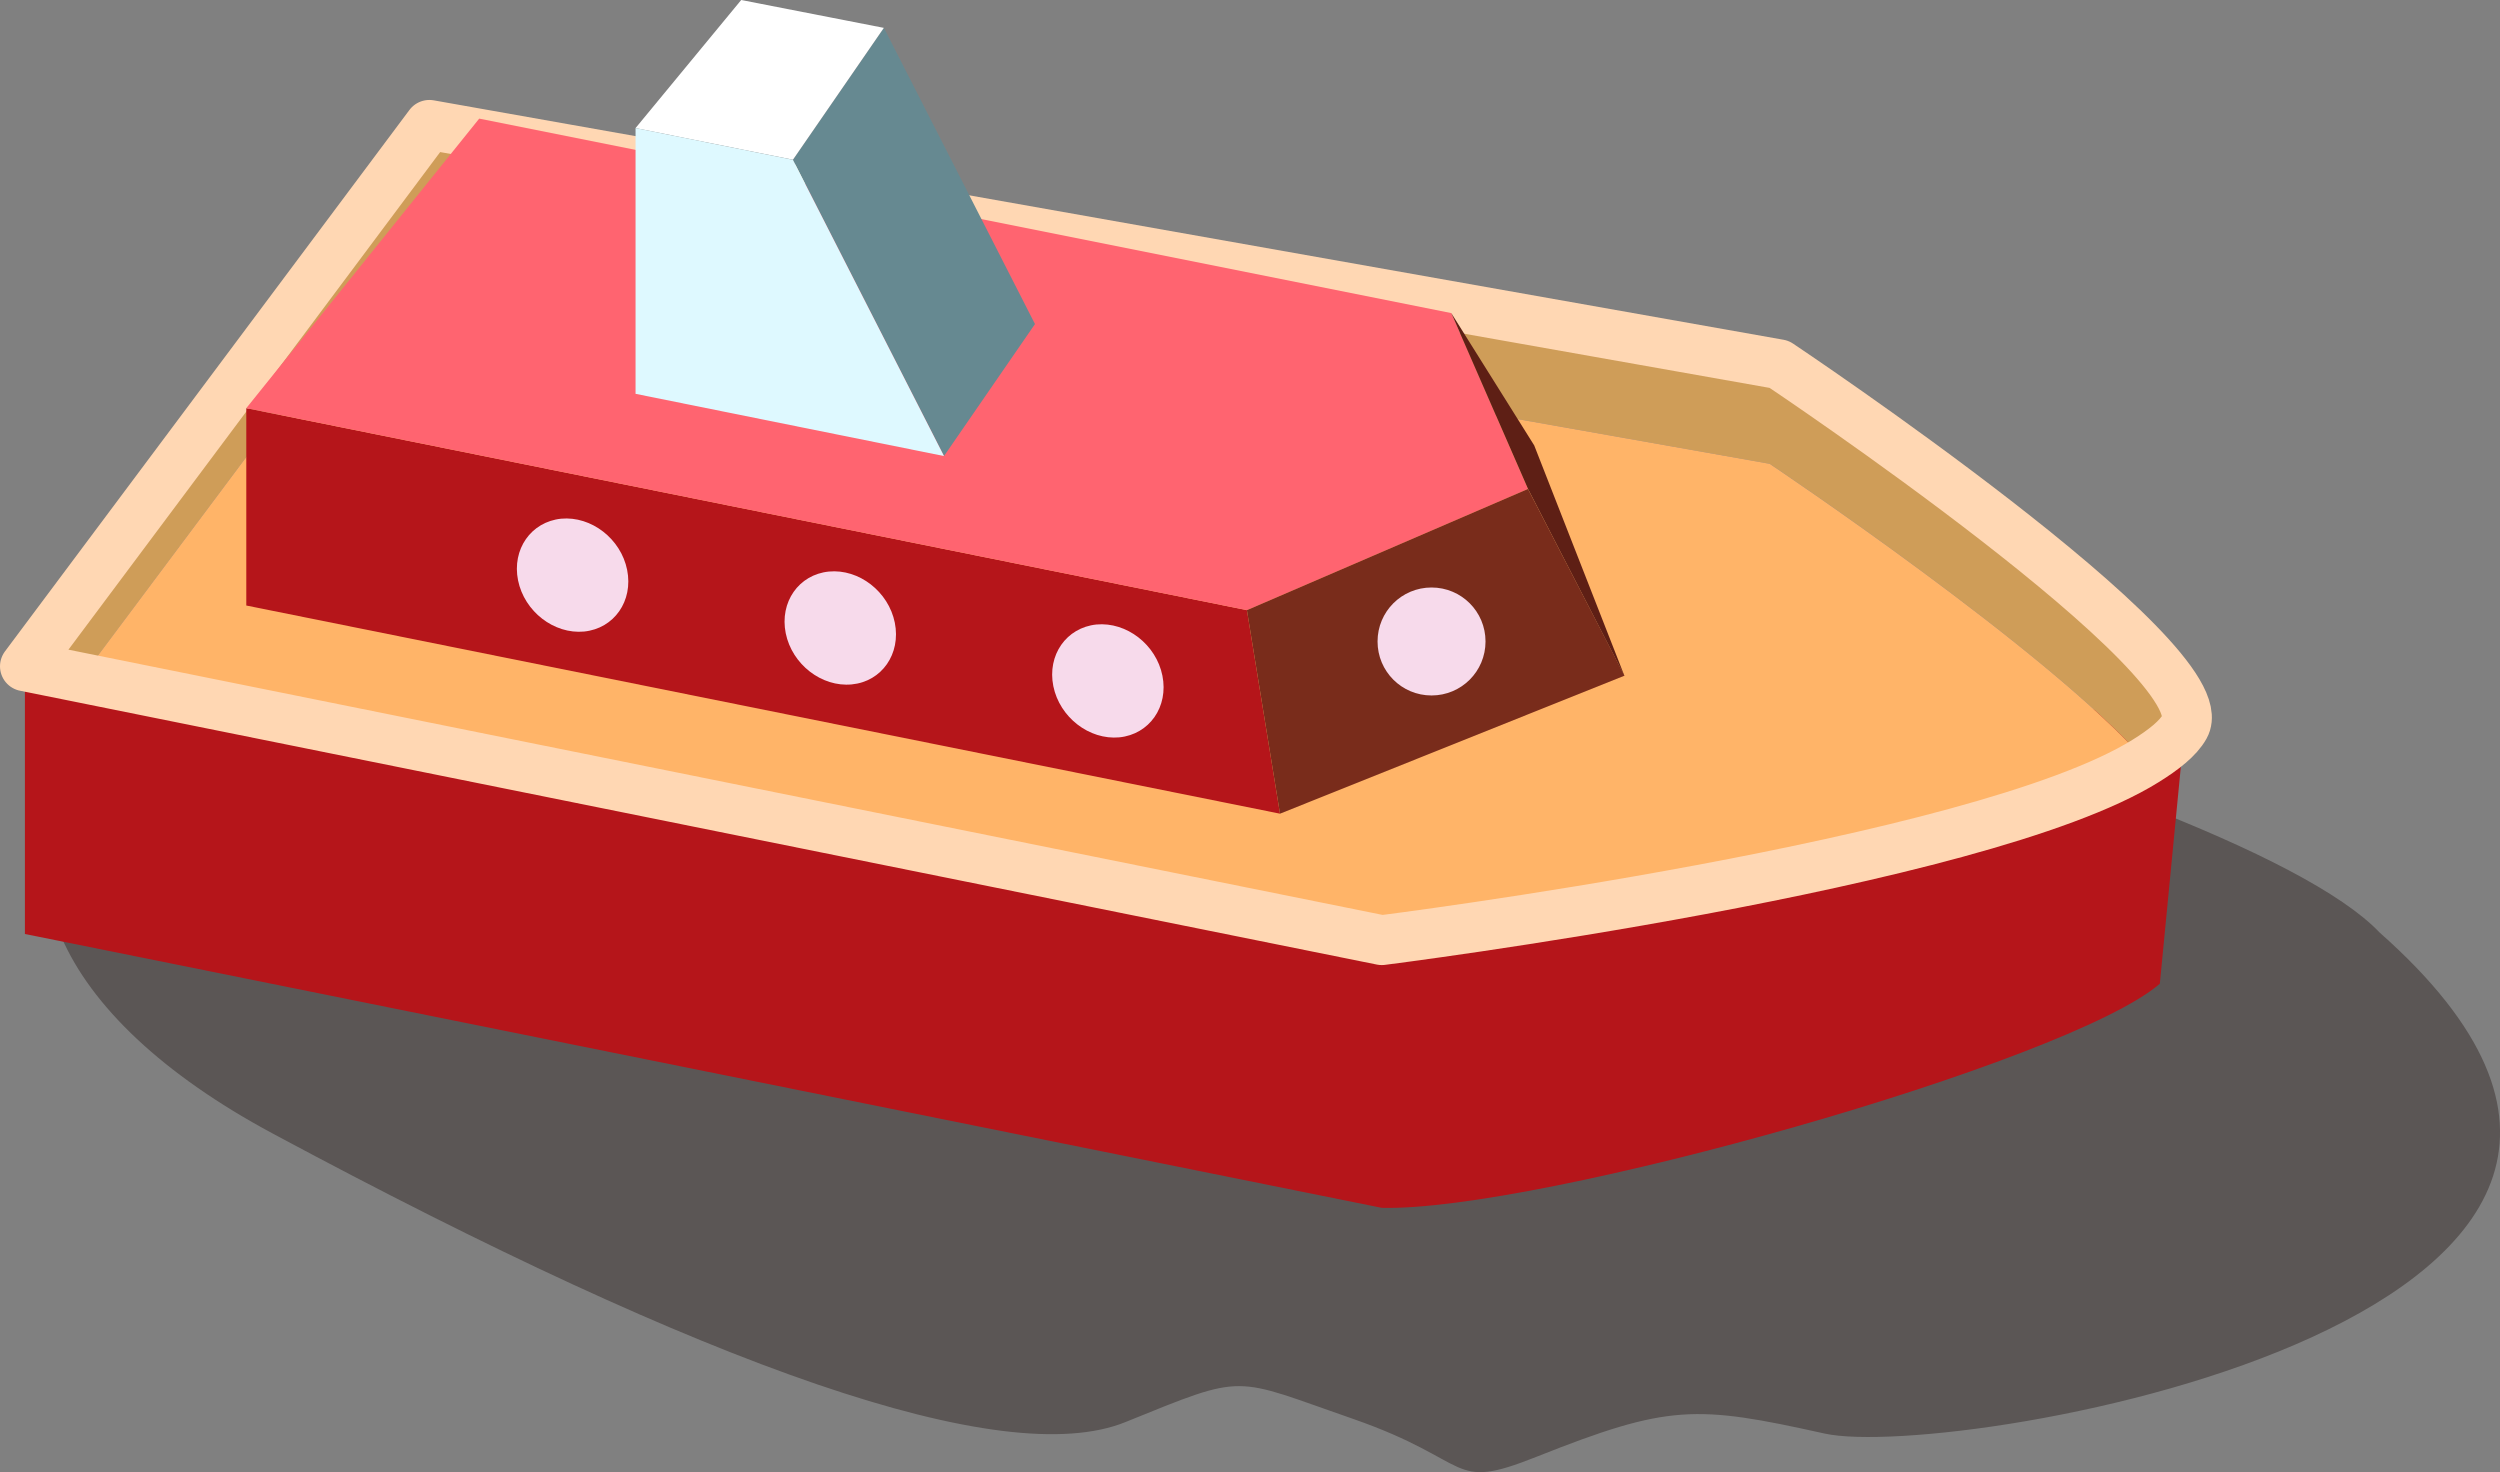 <?xml version="1.0" encoding="UTF-8"?><svg id="Layer_2" xmlns="http://www.w3.org/2000/svg" viewBox="0 0 31.213 18.38"><rect x="0" y="0" width="31.213" height="18.38" fill="#808080" stroke="none"/><defs><style>.cls-1{fill:#ffb468;}.cls-2{fill:#792c1b;}.cls-3{fill:#5e1f15;}.cls-4{fill:#fff;}.cls-5{fill:#b5151a;}.cls-6{fill:#ff6470;}.cls-7{fill:#231815;opacity:.4;}.cls-8{fill:#def9ff;}.cls-9{fill:#cf9d58;}.cls-10{fill:#f7daeb;}.cls-11{fill:#668991;}.cls-12{fill:none;stroke:#ffd7b3;stroke-linecap:round;stroke-linejoin:round;stroke-width:.622px;}</style></defs><g id="_アニメーションさせるやつ"><path class="cls-7" d="M12.977,6.721C-.011,6.322-2.061,11.216,3.397,14.148c5.458,2.932,9.13,4.225,10.654,3.607,1.524-.618,1.323-.566,2.845-.039,1.522.53,1.186.91,2.283.474,1.657-.659,1.988-.65,3.601-.292,1.611.358,12.319-1.488,6.93-6.255-1.865-1.968-13.78-4.921-16.733-4.921"/><path class="cls-5" d="M17.251,11.739L.311,8.319v3.342l16.94,3.419c1.945.051,8.575-1.813,9.715-2.798l.311-3.213c-2.282-.983-9.018,1.657-10.026,2.668"/><path class="cls-9" d="M27.277,9.071c.465-.829-5.064-4.523-5.064-4.523L5.362,1.559.31,8.32l.706.142L5.245,2.802l16.851,2.989s3.496,2.339,4.691,3.711c.225-.141.408-.284.49-.431"/><path class="cls-1" d="M22.096,5.791L5.245,2.803,1.016,8.461l16.234,3.277s7.454-.938,9.536-2.237c-1.195-1.371-4.691-3.71-4.691-3.71"/><path class="cls-12" d="M22.212,4.548L5.361,1.559.311,8.319l.705.142,16.236,3.277s7.453-.938,9.536-2.237c.224-.139.407-.282.489-.43.465-.829-5.064-4.523-5.064-4.523Z"/><polygon class="cls-5" points="15.981 10.159 3.075 7.56 3.075 5.096 15.568 7.618 15.981 10.159"/><polygon class="cls-6" points="15.568 7.618 3.075 5.096 5.983 1.481 18.12 3.909 19.077 6.105 15.568 7.618"/><path class="cls-10" d="M14.513,8.436c.078.388-.162.732-.538.77-.375.035-.745-.25-.824-.639-.078-.388.162-.731.538-.77.377-.035.746.251.824.639"/><path class="cls-10" d="M11.172,7.775c.078.388-.162.734-.538.77-.375.036-.745-.25-.824-.639-.078-.388.162-.732.538-.77.377-.036.746.251.824.639"/><path class="cls-10" d="M7.83,7.115c.078.388-.162.732-.538.77-.375.035-.745-.25-.824-.639-.078-.388.162-.731.538-.77.377-.035.746.251.824.639"/><polygon class="cls-2" points="15.568 7.618 15.981 10.159 20.282 8.436 19.077 6.105 15.568 7.618"/><polygon class="cls-3" points="18.119 3.908 19.155 5.561 20.281 8.437 19.078 6.105 18.119 3.908"/><path class="cls-10" d="M18.547,8.009c0,.373-.301.674-.674.674s-.674-.301-.674-.674.301-.674.674-.674.674.301.674.674"/><polygon class="cls-11" points="9.9 1.995 11.786 5.694 12.922 4.046 11.036 .348 9.9 1.995"/><polygon class="cls-4" points="7.935 1.599 9.254 0 11.035 .348 9.9 1.994 7.935 1.599"/><polygon class="cls-8" points="9.9 1.995 7.935 1.599 7.935 4.917 11.786 5.694 9.9 1.995"/></g></svg>